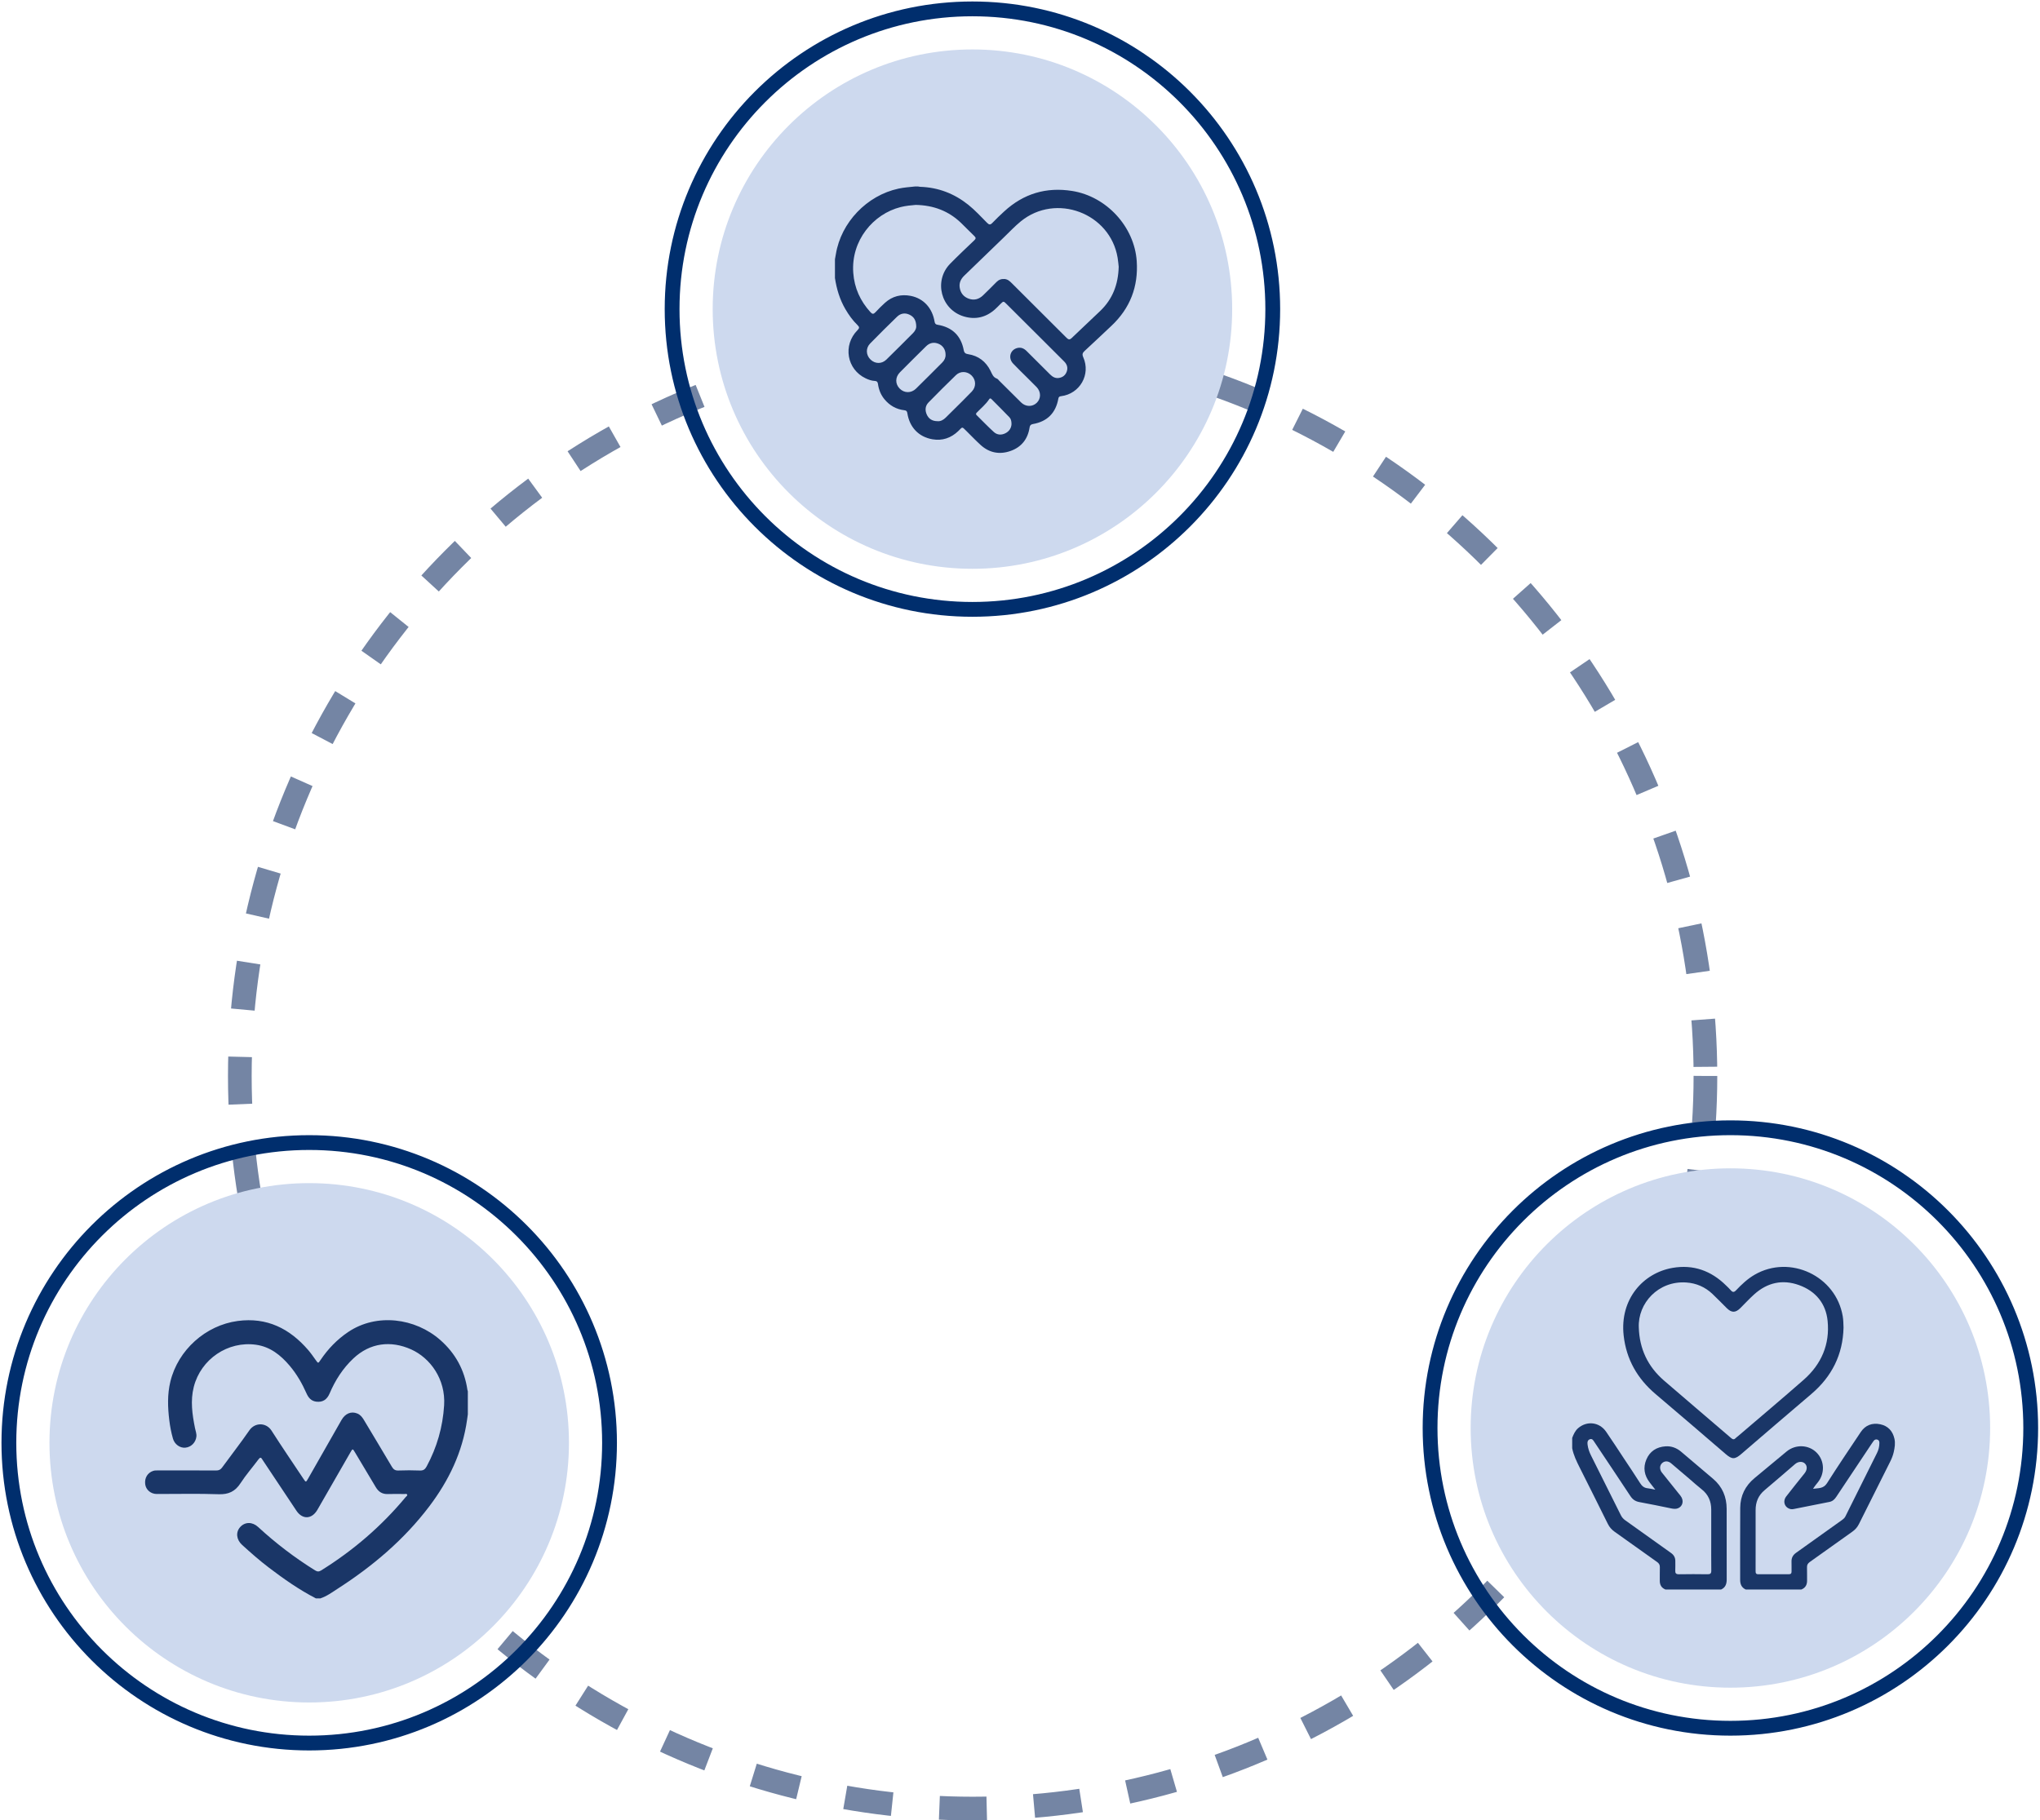 <svg width="689" height="615" viewBox="0 0 689 615" fill="none" xmlns="http://www.w3.org/2000/svg">
<circle cx="328.5" cy="363.5" r="247.5" stroke="#7485A4" stroke-width="8" stroke-dasharray="16 16"/>
<path d="M328.433 192.161C376.884 192.161 416.162 152.884 416.162 104.433C416.162 55.982 376.884 16.704 328.433 16.704C279.982 16.704 240.705 55.982 240.705 104.433C240.705 152.884 279.982 192.161 328.433 192.161Z" fill="#CDD9EE"/>
<path d="M328.433 205.867C384.453 205.867 429.867 160.453 429.867 104.433C429.867 48.413 384.453 3 328.433 3C272.413 3 227 48.413 227 104.433C227 160.453 272.413 205.867 328.433 205.867Z" stroke="#002E6D" stroke-width="5" stroke-miterlimit="10"/>
<g clip-path="url(#clip0_1518_9)">
<path d="M309.063 63C309.394 63 309.727 63 310.058 63C310.319 63.04 310.579 63.109 310.84 63.117C316.917 63.322 322.293 65.397 327.018 69.169C329.327 71.011 331.311 73.202 333.391 75.288C334.045 75.944 334.468 76.036 335.149 75.32C336.428 73.979 337.777 72.703 339.139 71.447C345.675 65.421 353.356 63.113 362.143 64.516C373.731 66.369 383.147 76.59 383.926 88.241C384.5 96.826 381.689 104.146 375.376 110.079C372.362 112.913 369.363 115.765 366.316 118.567C365.608 119.219 365.439 119.73 365.859 120.676C368.462 126.533 364.723 133.06 358.362 133.849C357.816 133.916 357.559 134.079 357.455 134.656C356.588 139.497 353.743 142.407 348.854 143.259C348.16 143.381 347.845 143.709 347.739 144.41C347.155 148.272 345.037 151.013 341.364 152.33C337.642 153.666 334.156 153.018 331.194 150.323C329.555 148.832 328.025 147.22 326.448 145.66C324.765 143.997 325.172 144.176 323.669 145.615C321.21 147.97 318.281 148.987 314.925 148.407C310.283 147.604 307.201 144.351 306.457 139.622C306.352 138.955 306.16 138.676 305.44 138.593C302.717 138.281 300.487 137.013 298.739 134.906C297.475 133.384 296.789 131.617 296.526 129.683C296.432 128.997 296.129 128.725 295.435 128.693C294.364 128.644 293.357 128.28 292.394 127.827C286 124.81 284.584 116.622 289.617 111.544C290.291 110.864 290.321 110.502 289.627 109.832C287.972 108.242 286.654 106.376 285.499 104.395C283.611 101.147 282.566 97.621 282 93.937C282 91.822 282 89.706 282 87.591C282.106 87.008 282.219 86.426 282.315 85.842C284.07 75.126 292.797 66.017 303.47 63.723C305.319 63.324 307.193 63.197 309.063 63ZM309.271 69.225C307.753 69.352 305.947 69.511 304.168 69.96C294.914 72.295 287.407 81.271 288.183 92.134C288.552 97.296 290.548 101.686 294.009 105.486C294.643 106.181 295.05 106.162 295.67 105.496C296.707 104.383 297.786 103.302 298.916 102.284C301.405 100.044 304.374 99.323 307.608 99.963C311.952 100.823 314.897 104.079 315.659 108.702C315.765 109.346 316.03 109.616 316.64 109.715C321.583 110.524 324.576 113.386 325.499 118.293C325.674 119.227 326.115 119.519 326.97 119.652C330.476 120.193 332.982 122.155 334.541 125.273C335.074 126.336 335.395 127.453 336.681 127.902C337.024 128.022 337.275 128.415 337.558 128.693C339.999 131.12 342.423 133.565 344.882 135.973C346.421 137.482 348.696 137.506 350.156 136.087C351.643 134.642 351.633 132.348 350.098 130.758C349.041 129.663 347.946 128.604 346.868 127.529C345.298 125.963 343.693 124.428 342.17 122.818C340.403 120.954 341.167 118.18 343.578 117.568C344.826 117.252 345.849 117.711 346.726 118.587C349.374 121.229 352.028 123.866 354.674 126.509C355.483 127.318 356.412 127.863 357.591 127.694C358.907 127.503 359.848 126.777 360.295 125.5C360.747 124.202 360.364 123.079 359.441 122.145C357.068 119.744 354.666 117.371 352.275 114.986C348.172 110.896 344.068 106.808 339.967 102.719C338.922 101.68 338.924 101.68 337.845 102.753C337.259 103.335 336.689 103.94 336.073 104.492C333.014 107.231 329.463 108.076 325.545 106.909C317.777 104.595 315.258 94.863 320.923 89.085C323.563 86.392 326.316 83.807 329.044 81.199C329.584 80.682 329.698 80.333 329.096 79.762C327.559 78.305 326.105 76.761 324.574 75.296C320.389 71.292 315.348 69.344 309.271 69.225ZM377.835 90.119C377.749 89.385 377.663 88.231 377.474 87.092C374.968 71.991 356.668 65.097 344.78 74.774C342.748 76.429 340.966 78.353 339.079 80.162C334.587 84.471 330.127 88.813 325.656 93.144C324.524 94.241 323.894 95.556 324.135 97.148C324.414 99.001 325.461 100.305 327.246 100.929C329.056 101.561 330.659 101.072 332.007 99.792C333.566 98.309 335.074 96.771 336.591 95.246C337.343 94.491 338.23 94.177 339.291 94.259C340.342 94.338 341.037 94.982 341.723 95.666C347.89 101.813 354.068 107.95 360.215 114.117C360.869 114.773 361.289 114.845 361.989 114.169C365.182 111.089 368.45 108.085 371.642 105.005C375.733 101.058 377.677 96.169 377.835 90.119ZM319.362 119.788C319.36 118.124 318.46 116.747 316.997 116.147C315.418 115.501 313.988 115.797 312.792 116.973C309.821 119.895 306.868 122.834 303.937 125.792C302.314 127.429 302.314 129.711 303.867 131.285C305.41 132.849 307.745 132.891 309.374 131.295C312.351 128.379 315.286 125.424 318.231 122.477C318.987 121.723 319.414 120.817 319.362 119.788ZM309.456 110.311C309.432 108.197 308.652 107.014 307.175 106.315C305.622 105.577 304.144 105.867 302.954 107.02C299.889 109.987 296.867 112.998 293.884 116.047C292.34 117.623 292.454 119.949 294.013 121.467C295.555 122.966 297.784 123.025 299.367 121.485C302.4 118.534 305.376 115.523 308.371 112.531C309.107 111.796 309.488 110.906 309.456 110.311ZM316.754 142.296C317.675 142.365 318.59 141.882 319.38 141.117C320.257 140.264 321.12 139.398 321.986 138.535C324.067 136.458 326.183 134.413 328.215 132.287C329.75 130.681 329.67 128.36 328.157 126.859C326.685 125.4 324.39 125.261 322.871 126.728C319.731 129.755 316.654 132.849 313.601 135.964C312.465 137.124 312.377 138.607 313.003 140.026C313.649 141.491 314.854 142.311 316.754 142.296ZM341.632 143.307C341.634 142.305 341.458 141.528 340.926 140.972C338.936 138.893 336.89 136.866 334.862 134.823C334.621 134.578 334.338 134.485 334.113 134.833C332.964 136.603 331.321 137.919 329.878 139.418C329.594 139.712 329.551 139.958 329.856 140.258C331.79 142.162 333.664 144.132 335.672 145.954C336.784 146.964 338.204 147.063 339.578 146.364C340.904 145.692 341.558 144.565 341.632 143.307Z" fill="#1A3667"/>
</g>
<path d="M104.433 575.161C152.885 575.161 192.162 535.884 192.162 487.433C192.162 438.982 152.885 399.704 104.433 399.704C55.982 399.704 16.705 438.982 16.705 487.433C16.705 535.884 55.982 575.161 104.433 575.161Z" fill="#CDD9EE"/>
<path d="M104.433 588.867C160.453 588.867 205.867 543.453 205.867 487.433C205.867 431.413 160.453 386 104.433 386C48.413 386 3 431.413 3 487.433C3 543.453 48.413 588.867 104.433 588.867Z" stroke="#002E6D" stroke-width="5" stroke-miterlimit="10"/>
<g clip-path="url(#clip1_1518_9)">
<path d="M106.71 540C101.07 537.091 95.895 533.464 90.857 529.633C87.692 527.226 84.706 524.603 81.768 521.924C79.816 520.147 79.546 517.627 81.139 515.876C82.749 514.107 85.234 514.077 87.191 515.884C93.142 521.374 99.545 526.255 106.417 530.53C107.19 531.009 107.723 531.009 108.481 530.538C119.31 523.799 128.863 515.588 137.022 505.762C137.234 505.507 137.721 505.292 137.484 504.879C137.316 504.586 136.885 504.737 136.573 504.735C134.71 504.725 132.843 504.674 130.985 504.745C129.106 504.816 127.837 503.977 126.909 502.408C124.572 498.46 122.209 494.53 119.853 490.594C119.118 489.367 119.088 489.375 118.358 490.651C114.718 496.986 111.078 503.32 107.436 509.656C107.334 509.832 107.234 510.008 107.131 510.181C105.263 513.29 102.132 513.39 100.122 510.386C96.378 504.786 92.653 499.172 88.92 493.562C88.808 493.393 88.684 493.229 88.589 493.051C88.172 492.279 87.826 492.318 87.303 493.022C85.29 495.723 83.056 498.272 81.227 501.091C79.414 503.882 77.18 504.923 73.838 504.806C66.877 504.561 59.905 504.74 52.937 504.725C50.908 504.72 49.275 503.298 49.041 501.411C48.778 499.299 49.853 497.529 51.748 496.916C52.306 496.735 52.869 496.766 53.434 496.766C59.956 496.762 66.478 496.747 73.002 496.784C73.911 496.788 74.486 496.51 75.022 495.772C78.079 491.572 81.285 487.478 84.233 483.205C86.087 480.519 89.9 480.49 91.715 483.332C95.208 488.805 98.875 494.168 102.473 499.575C103.304 500.824 103.319 500.829 104.057 499.536C107.818 492.943 111.57 486.346 115.329 479.751C116.611 477.503 118.64 476.679 120.711 477.549C121.741 477.982 122.365 478.803 122.916 479.729C126.056 484.992 129.233 490.235 132.346 495.512C132.88 496.417 133.455 496.835 134.551 496.793C136.978 496.703 139.414 496.693 141.84 496.796C143.007 496.845 143.58 496.373 144.099 495.412C147.575 488.957 149.544 482.115 150.002 474.758C150.55 465.941 145.319 458.759 138.827 455.86C132.013 452.817 124.996 453.616 119.352 458.93C115.804 462.269 113.239 466.268 111.341 470.729C110.418 472.9 108.934 473.809 106.778 473.526C105.097 473.306 104.166 472.193 103.526 470.744C102.037 467.385 100.222 464.227 97.849 461.414C94.816 457.818 91.254 454.975 86.455 454.303C76.954 452.973 67.847 459.18 65.457 468.51C64.253 473.205 64.936 477.85 65.864 482.487C66.054 483.437 66.446 484.359 66.329 485.354C66.093 487.365 64.534 488.905 62.587 489.079C60.777 489.24 58.964 487.947 58.414 486.019C57.834 483.987 57.434 481.915 57.179 479.817C56.643 475.447 56.492 471.084 57.542 466.75C60.119 456.085 69.457 447.721 80.296 446.273C90.141 444.961 97.822 448.816 104.101 456.102C105.024 457.175 105.833 458.351 106.659 459.507C107.468 460.639 107.453 460.656 108.264 459.451C110.786 455.706 113.855 452.519 117.612 449.991C127.186 443.55 140.223 445.235 148.713 452.714C153.805 457.2 156.892 462.814 157.869 469.566C157.89 469.725 157.961 469.876 158.007 470.03C158.007 472.631 158.007 475.232 158.007 477.832C157.922 478.431 157.837 479.033 157.754 479.632C156.222 490.609 151.568 500.223 144.947 508.959C136.437 520.183 125.864 529.115 114.094 536.693C112.196 537.915 110.364 539.286 108.176 540.002C107.682 540 107.195 540 106.71 540Z" fill="#1A3667"/>
</g>
<path d="M584.433 570.161C632.884 570.161 672.162 530.884 672.162 482.433C672.162 433.982 632.884 394.704 584.433 394.704C535.982 394.704 496.705 433.982 496.705 482.433C496.705 530.884 535.982 570.161 584.433 570.161Z" fill="#CDD9EE"/>
<path d="M584.433 583.867C640.453 583.867 685.867 538.453 685.867 482.433C685.867 426.413 640.453 381 584.433 381C528.413 381 483 426.413 483 482.433C483 538.453 528.413 583.867 584.433 583.867Z" stroke="#002E6D" stroke-width="5" stroke-miterlimit="10"/>
<g clip-path="url(#clip2_1518_9)">
<path d="M589.627 537C588.208 536.364 587.727 535.205 587.729 533.723C587.741 525.617 587.695 517.508 587.753 509.402C587.78 505.312 589.45 501.944 592.625 499.329C596.229 496.361 599.803 493.355 603.404 490.38C606.435 487.878 610.831 488.036 613.527 490.724C616.251 493.439 616.423 497.764 613.926 500.841C613.378 501.517 612.823 502.188 612.352 502.978C614.073 502.704 615.835 503.003 617.05 501.097C620.758 495.269 624.622 489.539 628.463 483.795C630.028 481.451 632.344 480.613 635.024 481.166C637.634 481.705 639.252 483.437 639.84 486.067C640.177 487.574 639.933 489.061 639.608 490.535C639.35 491.708 638.895 492.814 638.356 493.887C634.84 500.89 631.322 507.888 627.834 514.905C627.3 515.98 626.557 516.793 625.588 517.481C620.802 520.872 616.044 524.305 611.253 527.691C610.585 528.162 610.271 528.666 610.306 529.498C610.366 530.964 610.294 532.432 610.329 533.897C610.364 535.372 609.797 536.433 608.399 536.996C602.141 537 595.885 537 589.627 537ZM592.952 520.186C592.952 523.701 592.959 527.212 592.945 530.727C592.943 531.382 593.017 531.846 593.86 531.839C597.295 531.814 600.731 531.818 604.166 531.837C604.891 531.842 605.106 531.514 605.09 530.847C605.065 529.767 605.116 528.685 605.076 527.605C605.028 526.288 605.555 525.345 606.634 524.581C611.801 520.923 616.938 517.227 622.089 513.546C622.563 513.207 622.994 512.861 623.268 512.31C626.824 505.157 630.4 498.01 633.958 490.856C634.478 489.811 634.745 488.684 634.752 487.507C634.754 487.007 634.645 486.559 634.134 486.373C633.607 486.18 633.143 486.336 632.806 486.796C632.578 487.107 632.358 487.425 632.144 487.746C628.161 493.72 624.172 499.689 620.203 505.67C619.623 506.543 618.949 507.196 617.872 507.405C613.861 508.183 609.858 508.991 605.854 509.797C605.511 509.867 605.178 509.909 604.825 509.837C602.784 509.419 601.974 507.268 603.3 505.537C605.318 502.904 607.429 500.339 609.488 497.736C610.429 496.546 610.452 495.223 609.57 494.405C608.752 493.645 607.347 493.708 606.298 494.602C602.863 497.534 599.475 500.521 596.008 503.412C593.848 505.212 592.936 507.484 592.95 510.227C592.961 513.546 592.952 516.867 592.952 520.186Z" fill="#1A3667"/>
<path d="M531 485.779C531.478 484.552 531.989 483.354 533.032 482.464C536.009 479.923 540.189 480.416 542.446 483.674C544.49 486.624 546.433 489.644 548.414 492.637C550.267 495.436 552.148 498.221 553.941 501.057C554.566 502.047 555.29 502.676 556.477 502.792C557.276 502.871 558.063 503.076 559.073 503.264C558.365 502.355 557.763 501.594 557.171 500.825C555.353 498.46 554.886 495.85 556.043 493.097C557.229 490.268 559.521 488.826 562.538 488.624C564.5 488.492 566.267 489.16 567.772 490.426C571.402 493.485 575.024 496.551 578.633 499.636C581.733 502.286 583.162 505.716 583.171 509.751C583.189 517.704 583.166 525.656 583.185 533.609C583.187 535.124 582.757 536.341 581.283 537.003C575.027 537.003 568.768 537.003 562.512 537.003C561.114 536.44 560.548 535.384 560.583 533.909C560.617 532.446 560.55 530.978 560.606 529.514C560.638 528.69 560.348 528.176 559.675 527.7C554.889 524.321 550.14 520.888 545.356 517.504C544.353 516.793 543.596 515.952 543.045 514.842C539.901 508.485 536.727 502.139 533.538 495.806C532.479 493.697 531.446 491.592 531 489.253C531 488.094 531 486.938 531 485.779ZM577.96 520.18C577.96 516.782 577.96 513.383 577.96 509.985C577.957 507.194 576.966 504.892 574.723 503.134C573.297 502.016 571.959 500.783 570.58 499.605C568.525 497.85 566.481 496.084 564.407 494.352C563.388 493.502 562.197 493.515 561.358 494.303C560.534 495.079 560.467 496.286 561.203 497.364C561.354 497.587 561.539 497.787 561.707 497.998C563.664 500.437 565.638 502.862 567.575 505.317C568.817 506.894 568.399 508.882 566.723 509.553C565.977 509.851 565.206 509.749 564.445 509.595C560.854 508.873 557.274 508.099 553.672 507.454C552.297 507.208 551.394 506.546 550.641 505.405C546.624 499.313 542.562 493.253 538.51 487.186C538.152 486.65 537.804 485.944 536.998 486.218C536.139 486.51 536.097 487.309 536.195 488.064C536.357 489.337 536.768 490.531 537.344 491.683C540.721 498.412 544.088 505.145 547.434 511.888C547.79 512.605 548.266 513.147 548.914 513.609C554.074 517.276 559.21 520.976 564.373 524.644C565.376 525.357 565.863 526.26 565.833 527.484C565.808 528.488 565.882 529.496 565.815 530.494C565.747 531.477 566.042 531.865 567.099 531.846C570.301 531.786 573.508 531.795 576.71 531.842C577.651 531.856 577.995 531.577 577.981 530.599C577.932 527.131 577.962 523.654 577.96 520.18Z" fill="#1A3667"/>
<path d="M622.644 448.525C622.426 457.67 618.678 465.083 611.73 470.985C603.815 477.707 595.945 484.48 588.068 491.246C585.934 493.078 584.989 493.078 582.86 491.248C574.983 484.485 567.122 477.698 559.194 470.992C553.015 465.766 549.274 459.235 548.382 451.182C547.026 438.949 554.917 430.081 564.881 428.341C571.878 427.12 577.902 429.284 582.941 434.252C583.491 434.794 584.07 435.314 584.567 435.902C585.187 436.633 585.674 436.622 586.343 435.913C588.231 433.923 590.212 432.044 592.618 430.65C604.57 423.724 620.122 431.066 622.379 444.704C622.59 445.973 622.602 447.236 622.644 448.525ZM553.498 448.467C553.714 455.684 556.535 461.671 562.004 466.4C565.536 469.455 569.089 472.486 572.637 475.524C576.655 478.961 580.686 482.383 584.687 485.841C585.279 486.352 585.714 486.398 586.239 485.825C586.445 485.599 586.712 485.43 586.947 485.23C594.364 478.878 601.839 472.593 609.177 466.154C615.155 460.91 618.064 454.176 617.268 446.247C616.678 440.354 613.23 436.185 607.626 434.16C602.023 432.134 596.9 433.3 592.476 437.277C590.841 438.747 589.355 440.377 587.79 441.927C586.15 443.55 584.843 443.55 583.208 441.936C581.587 440.336 580.008 438.691 578.357 437.126C575.884 434.782 572.884 433.493 569.512 433.268C560.077 432.636 553.138 440.282 553.498 448.467Z" fill="#1A3667"/>
</g>
<defs>
<clipPath id="clip0_1518_9">
<rect width="102" height="90" fill="white" transform="translate(282 63)"/>
</clipPath>
<clipPath id="clip1_1518_9">
<rect width="109" height="94" fill="white" transform="translate(49 446)"/>
</clipPath>
<clipPath id="clip2_1518_9">
<rect width="109" height="109" fill="white" transform="translate(531 428)"/>
</clipPath>
</defs>
</svg>
